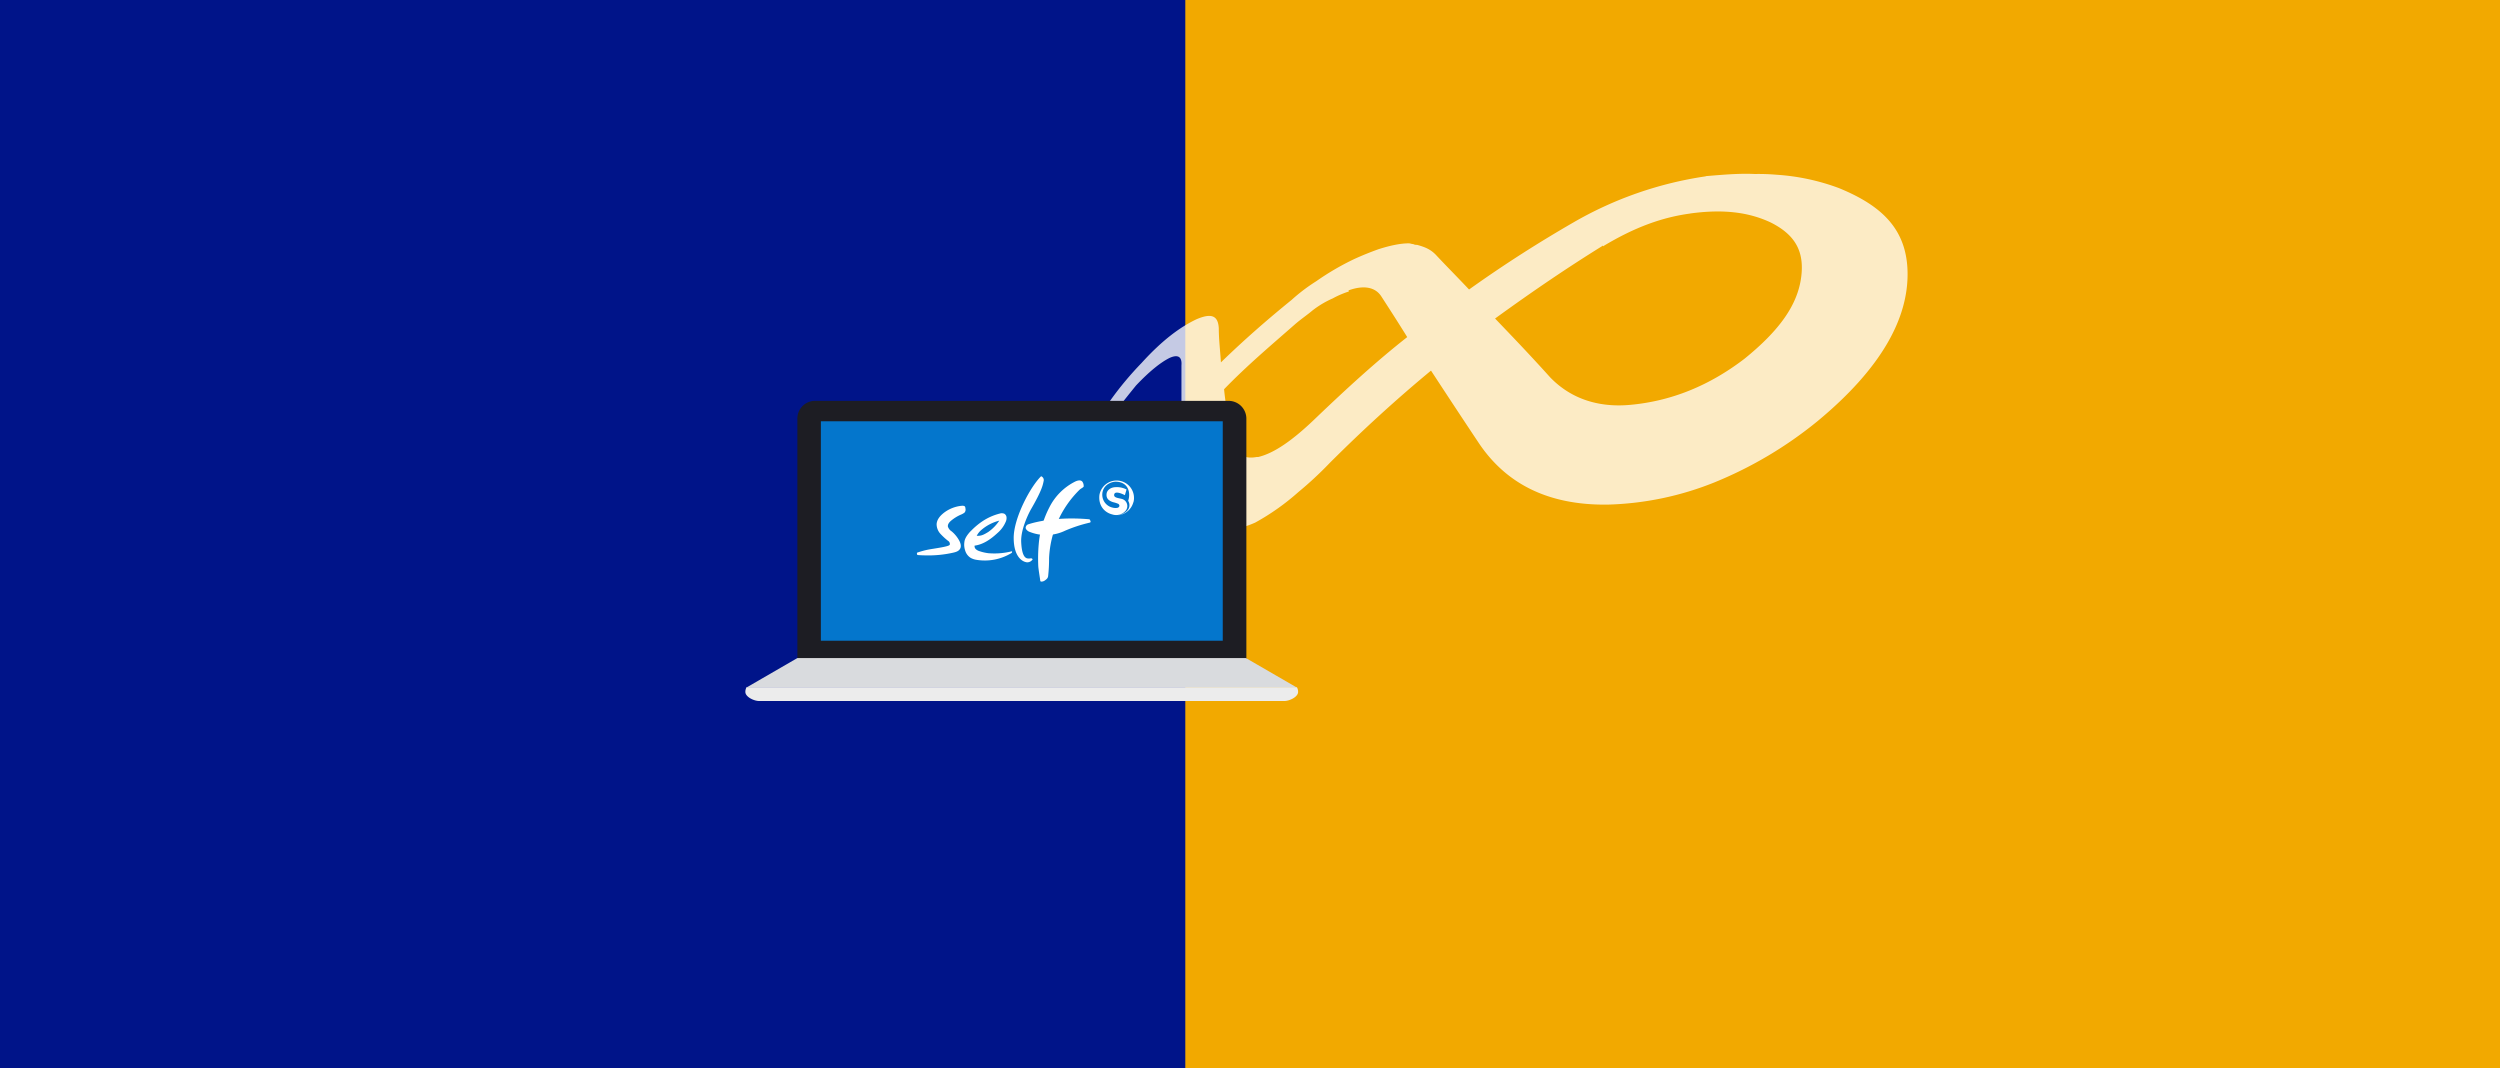 <svg id="Capa_1" data-name="Capa 1" xmlns="http://www.w3.org/2000/svg" viewBox="0 0 1170 500"><title>plataforma-requisitos-fundae-tripartita</title><rect width="1170" height="500" style="fill:#f2a900"/><rect width="554.72" height="500" style="fill:#001489"/><rect width="390" height="500" style="fill:none"/><g style="opacity:0.77"><path id="SVGID" d="M507.66,224.67a64.11,64.11,0,0,1,8-21.61c4.53-8.71,10.11-15.33,16-22.65,6.27-6.62,11.5-10.8,15.68-12.89,3.83-1.74,5.92-.7,5.58,3.48v17.42a365.89,365.89,0,0,0-26.14,30c-6.62,8.36-11.5,12.89-15,13.94a7.9,7.9,0,0,0-1.39.35c-2.79,0-3.48-2.79-2.79-8M631.38,135.8c7-2.44,12.2-1.39,15,2.79,3.83,5.92,7.67,11.85,12.2,19.17-14.64,11.5-28.23,24-42.52,37.64-11.15,10.8-19.86,16.73-27.18,18.47h-0.7c-3.83.7-6.27,0-8-1.39h0c-2.09-1.74-3.14-4.18-3.83-7.67-1.39-8.36-2.79-15.33-3.48-22.65,10.8-11.15,22-20.56,33.11-30.32,2.79-2.44,5.92-4.53,8.36-6.62a44.44,44.44,0,0,1,9.41-5.58A41.94,41.94,0,0,1,631,136.5h0.35c-0.35-.35-0.35-0.35,0-0.7h0M791,99.91c15.33-2.09,27.18-.7,37.64,4.18,11.15,5.58,16,13.24,14.29,25.79-1.74,12.89-10.11,24.74-26.49,38-16.38,12.55-34.15,19.86-53.67,21.61-15.68,1.39-28.23-3.48-37.29-12.89-9.41-10.45-17.77-19.17-25.79-27.53,17.77-12.89,34.15-24,50.53-34.15v0.35c15-9.06,27.88-13.59,40.77-15.33m7.32-17.42a174.13,174.13,0,0,0-62,21.61c-15.68,9.06-31.71,19.17-48.79,31.36-5.58-5.92-10.8-11.15-15.68-16.38-2.44-2.44-4.88-3.48-8.71-4.53a3.14,3.14,0,0,1-1.74-.35c-0.7,0-1.39-.35-2.09-0.35-3.83,0-8.71,1-14.29,2.79-3.83,1.39-7.32,2.79-11.15,4.53A123.26,123.26,0,0,0,616,131.62a83.33,83.33,0,0,0-11.5,8.71c-11.15,9.06-22,18.47-33.11,29.27-0.35-5.58-1-10.8-1-16-0.35-6.27-3.83-7-10.45-4.18-7.32,3.48-15.68,9.41-25.79,20.56a152.26,152.26,0,0,0-25.79,35.89,100,100,0,0,0-12.55,36.24c-1.39,11.15.7,16.38,6.62,15.68,5.58-.7,12.89-8.36,24-23,9.06-11.5,18.12-22.3,27.88-33.11,0.7,8.36,1.39,17.08,2.79,26.49a33,33,0,0,0,2.79,10.45V239h0a16.39,16.39,0,0,0,6.27,7.32c2.44,1.39,5.92,1.74,10.11,1.74a51,51,0,0,0,11.15-3.48,110.15,110.15,0,0,0,20.21-14.29,169.35,169.35,0,0,0,14.64-13.59C638,201,653.33,187,669.71,173.44c6.62,10.11,13.94,21.26,22.3,33.8,12.55,18.82,32.06,29.27,60.29,28.92a143.73,143.73,0,0,0,50.18-10.45,188.56,188.56,0,0,0,48.09-28.58c30.32-25.09,42.52-48.44,42.17-69.7-0.35-20.56-12.55-31.36-32.06-39.38a102,102,0,0,0-29.27-6.27,97.93,97.93,0,0,0-10.11-.35c-7.67-.35-15,0.35-23,1" style="fill:#fff"/></g><path d="M575,187.6H381.47a8.27,8.27,0,0,0-8.3,8.3V308a8.27,8.27,0,0,0,8.3,8.3H575a8.27,8.27,0,0,0,8.3-8.3V195.89A8.33,8.33,0,0,0,575,187.6Z" style="fill:#1d1d23"/><rect x="384.17" y="197.16" width="188.08" height="102.7" style="fill:#0476cc"/><polygon points="373.17 307.97 349.19 321.85 607.06 321.85 583.08 307.97 373.17 307.97" style="fill:#d9dbde"/><path d="M349.37,321.67a4.28,4.28,0,0,0-.54,2.16c0,2.34,4.06,4.24,6.4,4.24H601.11c2.34,0,6.4-1.89,6.4-4.24a4.28,4.28,0,0,0-.54-2.16H349.37Z" style="fill:#ececec"/><path d="M530.52,234.76a7.78,7.78,0,0,0,.19-1.31v-0.11c0-.08,0-0.16,0-0.25s0-.09,0-0.14a7.7,7.7,0,0,0-.18-1.63,8.15,8.15,0,0,0-16,.34c-0.6,5.24,2.67,8.29,6,9.09a5.87,5.87,0,0,0,6.09-1.53,3.46,3.46,0,0,0-1.34-5.65c-1.78-.53-4.2-0.53-3.83-2.19s3.28-.51,5,0.36c0.22-.73.54-1.88,0.77-2.65a9.69,9.69,0,0,0-5.33-1.08c-2.11.1-3.78,1.37-4,3-0.25,2,.66,3.23,3,4a14.48,14.48,0,0,1,2.25.7,1.08,1.08,0,0,1,.74,1.13,1.27,1.27,0,0,1-1.08.85,5.17,5.17,0,0,1-2.07-.12,6.17,6.17,0,0,1-4.61-7.78c1-3.38,4.5-4.36,5.94-4.36,5.77,0,7.3,4.88,5.92,8.95a3.81,3.81,0,0,1,.42,3.2c-0.59,1.85-3.39,3.6-6,3.6a8.27,8.27,0,0,0,8-6.09C530.47,235,530.5,234.87,530.52,234.76Z" style="fill:#fff"/><path d="M462.65,258.91a21,21,0,0,1-4.16-.93,4.74,4.74,0,0,1-1.71-.89,1.91,1.91,0,0,1-.67-1.73c4.1-.54,7.66-3.08,10.69-5.89a14.3,14.3,0,0,0,4-5.56,4.09,4.09,0,0,0,.25-1.9,2.14,2.14,0,0,0-1-1.57,3.07,3.07,0,0,0-2.18-.09,26.21,26.21,0,0,0-8.27,3.72,33.2,33.2,0,0,0-5,4.2,14.41,14.41,0,0,0-2.31,2.82,7,7,0,0,0-.84,1.9,10.13,10.13,0,0,0-.21,2,9.08,9.08,0,0,0,.53,2.88,6,6,0,0,0,2.52,3.22A7.89,7.89,0,0,0,457,262a24,24,0,0,0,16.41-3.2,0.67,0.67,0,0,0,.18-0.81A33.58,33.58,0,0,1,462.65,258.91ZM459.3,248a20.67,20.67,0,0,1,8.37-4.34,19.76,19.76,0,0,1-5.22,5.34c-2.3,1.41-3.34,1.84-5.35,1.76A9,9,0,0,1,459.3,248Z" style="fill:#fff"/><path d="M483.29,261.75a3,3,0,0,1-2.61,1.42c-1.72-.12-6.24-2-6.27-11.39s7.89-24.12,12.83-28.9a1.9,1.9,0,0,1,1.18,2.28c-0.37,1.77-.74,4.27-6,13.32,0,0-4.79,8.47-4.5,15.16s2,7.42,2.73,7.66a4.5,4.5,0,0,0,1.75,0,0.82,0.82,0,0,1,.69.22Z" style="fill:#fff"/><path d="M444.43,255a1,1,0,0,0,.08-0.15,1.67,1.67,0,0,0-.8-1.72,30.43,30.43,0,0,1-3.6-3.31,6.72,6.72,0,0,1-1.77-4.45c0.1-2.53,2.14-4.55,4.26-6a16.45,16.45,0,0,1,6.69-2.57c2.4-.35,2.45.22,2.56,1.31a2.08,2.08,0,0,1-.49,1.82,7.63,7.63,0,0,1-1.85,1,19.15,19.15,0,0,0-4.27,2.64c-0.9.74-1.81,1.77-1.61,2.92a4.19,4.19,0,0,0,1.77,2.21,14.83,14.83,0,0,1,3.42,4.13c0.7,1.24,1.2,2.81.5,4s-2,1.54-3.27,1.83a52.82,52.82,0,0,1-12.47,1.27c-0.64,0-3.47-.07-4.23-0.2a1.23,1.23,0,0,1-.17-1.07,38.8,38.8,0,0,1,5.22-1.44C437.56,256.63,443.89,255.86,444.43,255Z" style="fill:#fff"/><path d="M488.88,271.73a2.55,2.55,0,0,1-1.38.45,0.55,0.55,0,0,1-.64-0.27c-0.2-1.65-.85-5.36-0.95-7a75.58,75.58,0,0,1,.22-10.31,45.41,45.41,0,0,1,4.95-17.11,27.12,27.12,0,0,1,12.19-12.16c1.06-.49,2.49-0.83,3.25.06a3.44,3.44,0,0,1,.63,2.33c-0.15.4-1.37,0.95-1.9,1.47a47.86,47.86,0,0,0-14.28,32,74.68,74.68,0,0,1-.45,8.49C490.37,270.42,490.16,270.87,488.88,271.73Z" style="fill:#fff"/><path d="M481.45,245.31s10.92-3.87,28.43-2.28c0,0,1.18,1.4,0,1.59a67.14,67.14,0,0,0-11.31,3.7,20.66,20.66,0,0,1-17.12.42S480,248,480,246.92A1.84,1.84,0,0,1,481.45,245.31Z" style="fill:#fff"/></svg>